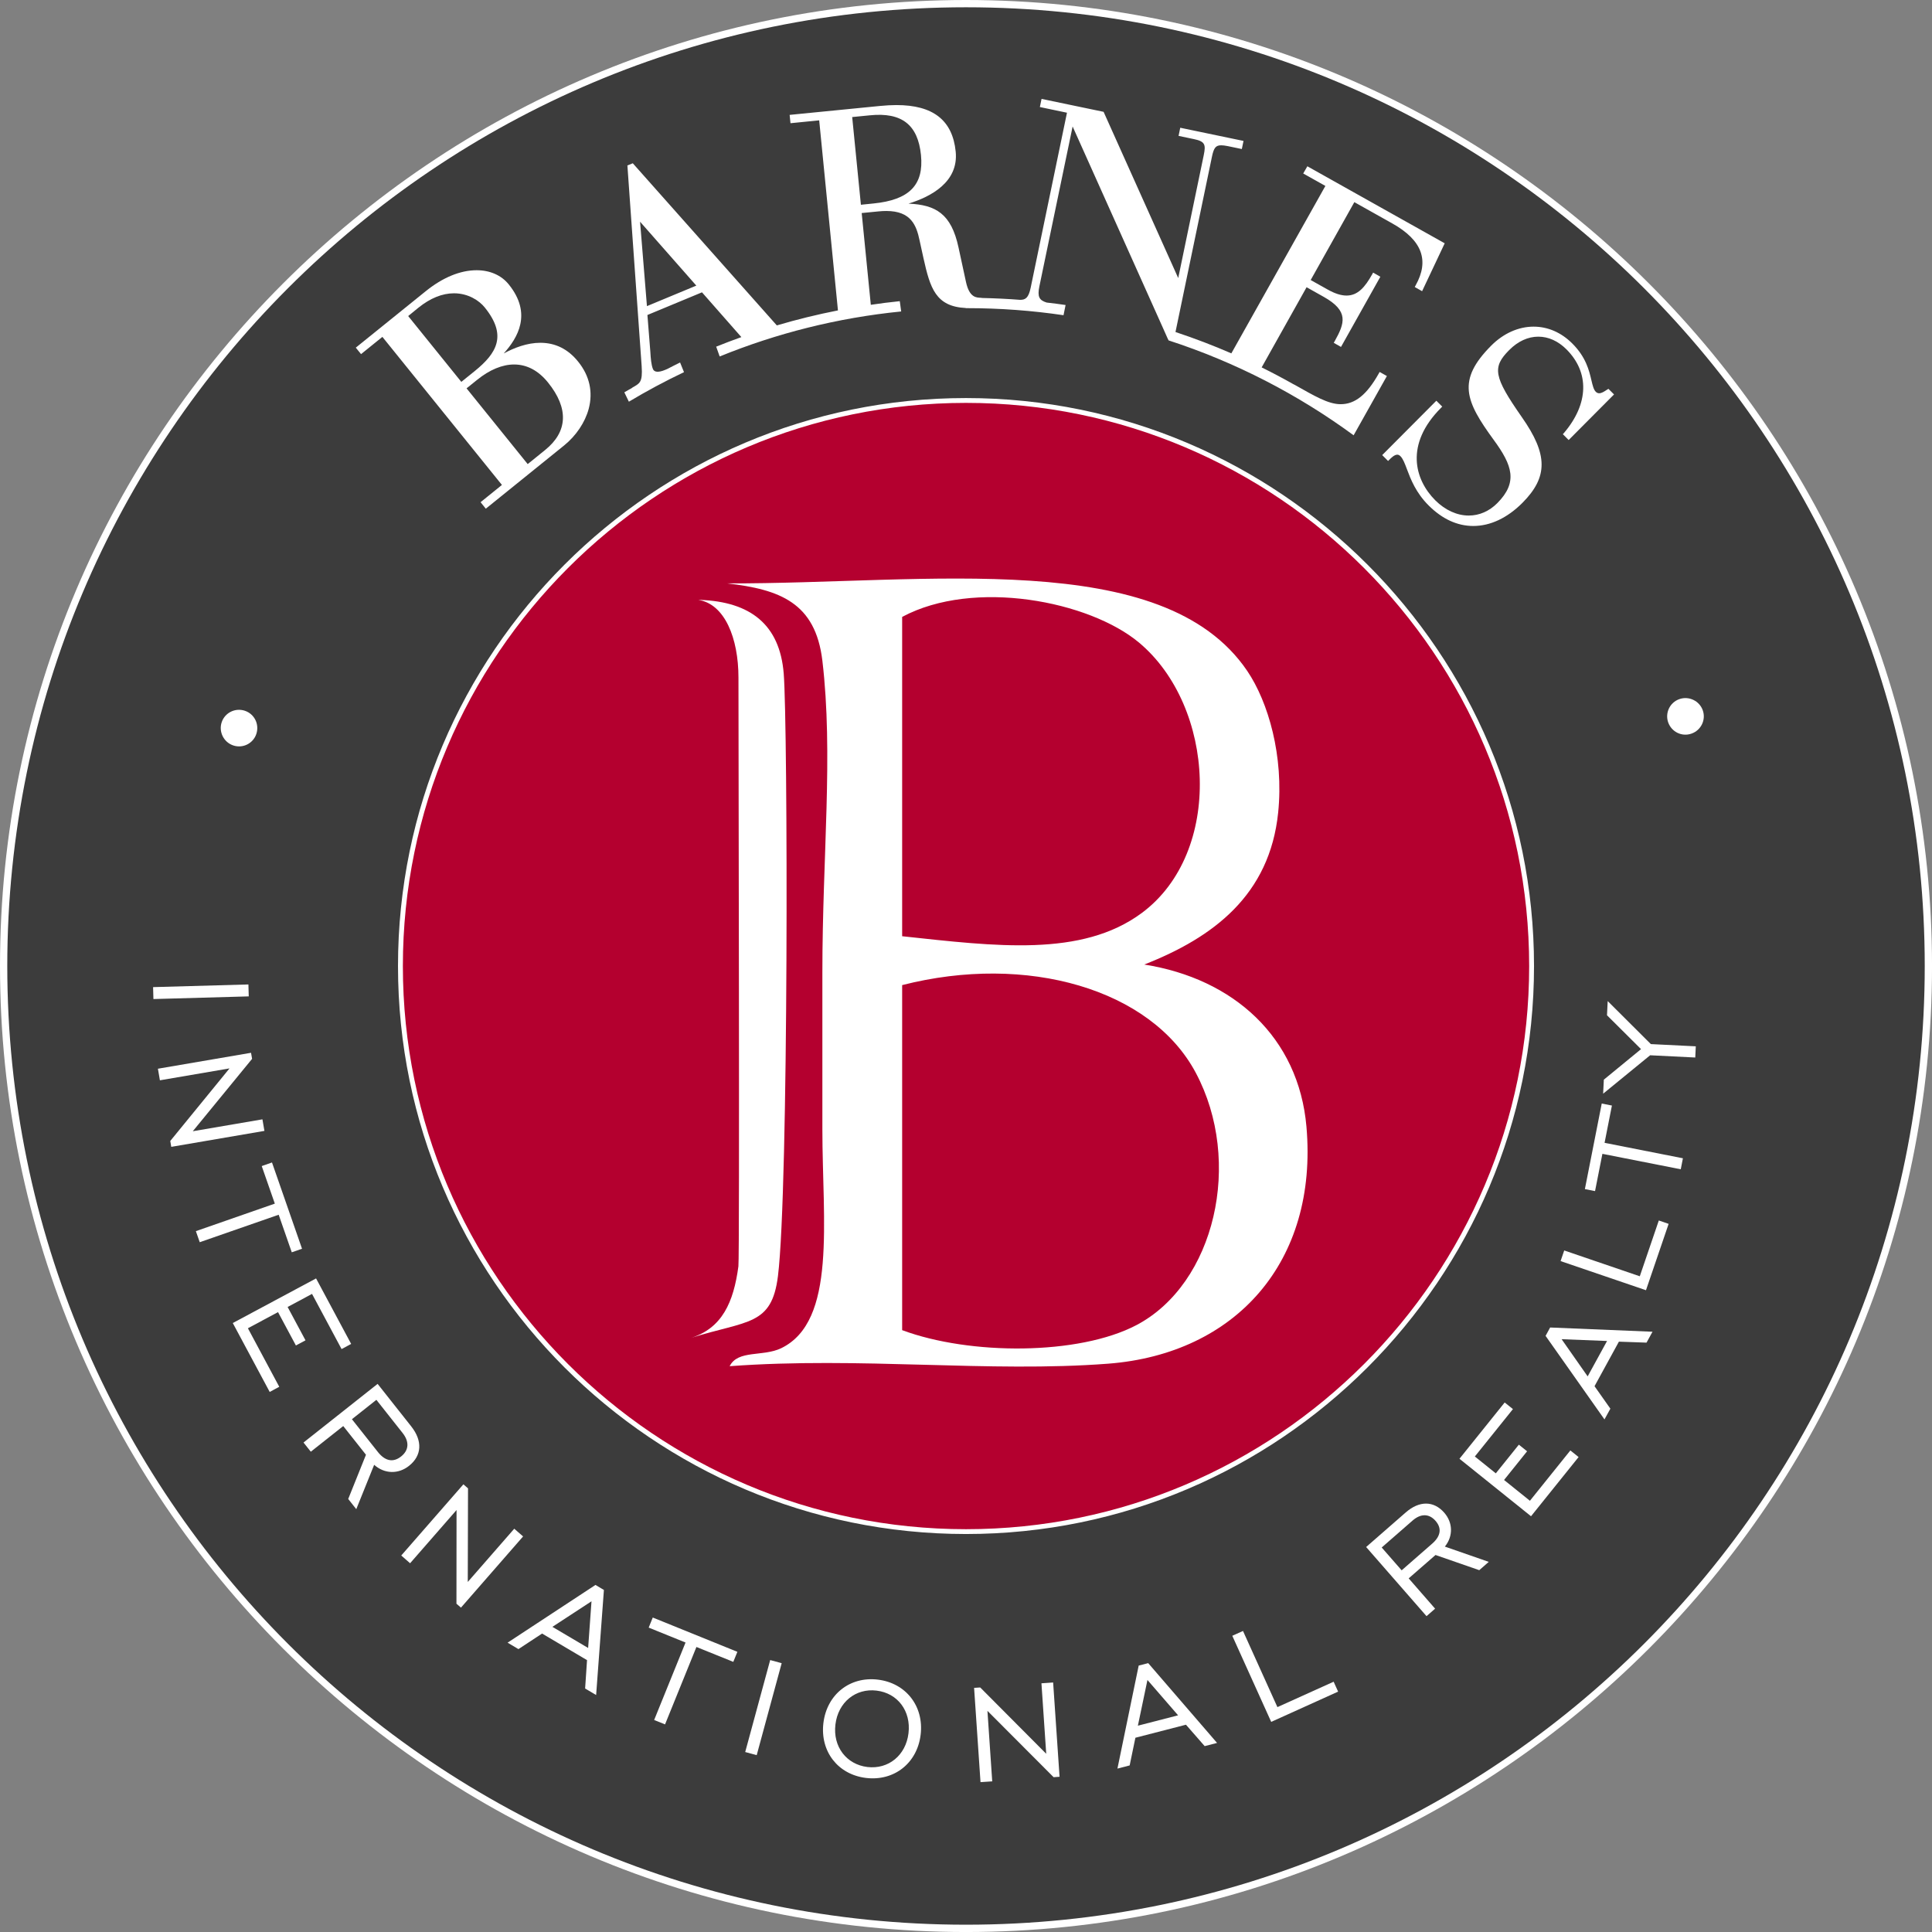 <?xml version="1.0" encoding="utf-8"?>
<!-- Generator: Adobe Illustrator 16.0.0, SVG Export Plug-In . SVG Version: 6.00 Build 0)  -->
<!DOCTYPE svg PUBLIC "-//W3C//DTD SVG 1.1//EN" "http://www.w3.org/Graphics/SVG/1.1/DTD/svg11.dtd">
<svg version="1.1" id="Calque_1" xmlns="http://www.w3.org/2000/svg" xmlns:xlink="http://www.w3.org/1999/xlink" x="0px" y="0px"
	 width="105.105px" height="105.105px" viewBox="0 0 105.105 105.105" enable-background="new 0 0 105.105 105.105"
	 xml:space="preserve">
<rect x="0" y="0" width="105.105" height="105.105" fill="#808080" stroke="none"/>
<g>
	<path fill="#FFFFFF" d="M52.553,0C23.575,0,0,23.575,0,52.552c0,28.979,23.575,52.554,52.553,52.554s52.553-23.575,52.553-52.554
		C105.105,23.575,81.53,0,52.553,0"/>
	<path fill="#3C3C3C" d="M52.552,0.396c-28.805,0-52.156,23.354-52.156,52.156c0,28.808,23.352,52.156,52.156,52.156
		c28.807,0,52.158-23.349,52.158-52.156C104.71,23.751,81.359,0.396,52.552,0.396"/>
	<path fill="#B4002F" d="M52.552,21.786c-16.965,0-30.768,13.802-30.768,30.769c0,16.965,13.803,30.77,30.768,30.77
		c16.966,0,30.77-13.805,30.77-30.77C83.322,35.588,69.519,21.786,52.552,21.786"/>
	<path fill="#FFFFFF" d="M52.553,21.918c-16.893,0-30.636,13.743-30.636,30.637c0,16.893,13.744,30.637,30.636,30.637
		c16.893,0,30.637-13.744,30.637-30.637C83.189,35.661,69.446,21.918,52.553,21.918 M52.553,83.454
		c-17.039,0-30.901-13.861-30.901-30.899c0-17.039,13.862-30.9,30.901-30.9c17.04,0,30.901,13.861,30.901,30.9
		C83.454,69.593,69.592,83.454,52.553,83.454"/>
	<path fill="#FFFFFF" d="M37.593,72.784c3.085-0.966,4.391-0.643,4.73-3.368c0.588-4.757,0.537-30.002,0.313-32.772
		c-0.215-2.676-1.823-3.905-4.542-4.008h-0.1c1.435,0.223,2.18,2.082,2.18,4.229c0,2.847,0.068,31.48-0.003,32.023
		C39.91,70.856,39.278,72.256,37.593,72.784"/>
	<path fill="#FFFFFF" d="M61.83,72.086c-3.142,1.653-9.067,1.648-12.751,0.277V53.592c6.792-1.736,13.543,0.212,15.971,4.764
		C67.635,63.198,66.097,69.837,61.83,72.086 M49.079,33.561c3.904-2.093,10.188-0.862,12.89,1.4
		c4.148,3.474,4.605,11.404,0.142,14.711c-3.269,2.416-7.935,1.808-13.032,1.261V33.561z M71.074,61.297
		c-0.424-4.873-3.969-8.059-8.825-8.824c3.769-1.477,6.825-3.785,7.286-8.268c0.313-3.062-0.532-6.004-1.681-7.703
		c-4.585-6.769-17.422-4.732-28.299-4.764c2.86,0.327,4.808,1.045,5.184,4.205c0.602,5.074,0,10.645,0,16.949v8.544
		c0,5.01,0.792,10.443-2.242,11.91c-0.988,0.476-2.353,0.076-2.802,0.978c7.092-0.526,14.103,0.361,20.595-0.137
		C67.228,73.651,71.714,68.642,71.074,61.297"/>
	<path fill="#FFFFFF" d="M81.455,27.373c-0.438,0.439-0.976,0.674-1.551,0.674c-0.64,0-1.283-0.294-1.816-0.823
		c-1.142-1.139-1.663-3.06,0.302-5.032l0.07-0.072l-0.32-0.319l-2.945,2.957l0.32,0.32l0.071-0.071
		c0.095-0.097,0.272-0.272,0.429-0.272c0.06,0,0.117,0.027,0.172,0.083c0.14,0.139,0.235,0.39,0.354,0.709
		c0.203,0.536,0.477,1.27,1.184,1.975c0.742,0.738,1.559,1.112,2.426,1.112c0.927,0,1.849-0.435,2.669-1.255
		c1.404-1.41,1.396-2.635-0.032-4.671c-1.526-2.19-1.622-2.702-0.685-3.644c0.475-0.477,1.022-0.729,1.584-0.729
		c0.548,0,1.076,0.237,1.528,0.687c1.267,1.263,1.217,2.966-0.13,4.55l-0.062,0.069l0.316,0.317l2.468-2.48l-0.305-0.305
		l-0.121,0.076c-0.107,0.07-0.251,0.165-0.381,0.165c-0.07,0-0.13-0.026-0.186-0.082c-0.118-0.119-0.17-0.341-0.237-0.623
		c-0.125-0.533-0.295-1.261-1.045-2.007c-0.599-0.596-1.326-0.912-2.102-0.912c-0.823,0-1.641,0.367-2.304,1.032
		c-1.883,1.891-1.406,3.015,0.133,5.125C82.278,25.318,82.588,26.233,81.455,27.373"/>
	<path fill="#FFFFFF" d="M29.657,24.48l-0.949,0.768l-3.326-4.121l0.582-0.468c0.671-0.543,1.363-0.83,2.003-0.83
		c0.698,0,1.321,0.33,1.847,0.981C30.947,22.216,30.892,23.483,29.657,24.48 M22.206,17.194l0.555-0.453
		c0.647-0.521,1.3-0.785,1.937-0.785c0.776,0,1.374,0.397,1.674,0.771c1.225,1.515,0.667,2.479-0.546,3.46l-0.729,0.588
		L22.206,17.194z M31.45,19.671c-0.546-0.68-1.237-1.023-2.054-1.023c-0.72,0-1.421,0.271-1.993,0.581
		c0.753-0.836,1.567-2.158,0.274-3.757c-0.401-0.498-1.022-0.771-1.748-0.771c-0.887,0-1.844,0.394-2.766,1.139l-3.807,3.073
		l0.286,0.352l1.161-0.938l6.503,8.055l-1.161,0.938l0.283,0.354l4.259-3.439c0.651-0.526,1.14-1.252,1.339-1.99
		C32.271,21.328,32.073,20.438,31.45,19.671"/>
	<path fill="#FFFFFF" d="M13.945,39.928c-0.171,0.516-0.731,0.801-1.254,0.626c-0.516-0.171-0.805-0.739-0.631-1.262
		c0.174-0.521,0.738-0.799,1.261-0.625C13.843,38.841,14.119,39.404,13.945,39.928"/>
</g>
<rect x="10.587" y="51.373" transform="matrix(-0.028 -1 1 -0.028 -42.73 66.376)" fill="#FFFFFF" width="0.649" height="5.186"/>
<polygon fill="#FFFFFF" points="13.657,57.274 13.714,57.604 10.488,61.542 14.277,60.894 14.385,61.523 9.317,62.391 9.263,62.071 
	12.486,58.123 8.699,58.771 8.591,58.141 "/>
<polygon fill="#FFFFFF" points="14.951,65.48 14.239,63.437 14.797,63.241 16.431,67.934 15.873,68.128 15.161,66.084 
	10.866,67.579 10.656,66.977 "/>
<polygon fill="#FFFFFF" points="17.195,69.549 19.104,73.113 18.582,73.392 16.975,70.391 15.647,71.103 16.62,72.917 
	16.098,73.197 15.125,71.382 13.487,72.26 15.193,75.445 14.672,75.724 12.664,71.976 "/>
<g>
	<path fill="#FFFFFF" d="M20.543,75.286l1.828,2.311c0.627,0.793,0.581,1.595-0.122,2.15c-0.568,0.451-1.321,0.452-1.894-0.058
		l-0.973,2.413l-0.438-0.555l0.966-2.405l-1.237-1.562l-1.764,1.396l-0.397-0.5L20.543,75.286z M20.553,78.986
		c0.402,0.51,0.84,0.587,1.267,0.25c0.419-0.332,0.467-0.793,0.082-1.279l-1.426-1.803l-1.331,1.054L20.553,78.986z"/>
</g>
<polygon fill="#FFFFFF" points="25.209,80.751 25.461,80.97 25.448,86.062 27.976,83.166 28.458,83.585 25.077,87.459 
	24.832,87.246 24.837,82.149 22.31,85.044 21.829,84.623 "/>
<path fill="#FFFFFF" d="M32.395,86.224l0.459,0.273l-0.423,5.716l-0.599-0.354l0.104-1.544l-2.445-1.446l-1.286,0.846l-0.591-0.35
	L32.395,86.224z M31.996,89.653l0.183-2.539l-2.127,1.39L31.996,89.653z"/>
<polygon fill="#FFFFFF" points="37.295,89.357 35.29,88.545 35.512,87.997 40.115,89.863 39.893,90.409 37.887,89.599 36.18,93.811 
	35.587,93.571 "/>
<rect x="41.222" y="90.296" transform="matrix(-0.965 -0.262 0.262 -0.965 57.288 193.42)" fill="#FFFFFF" width="0.648" height="5.185"/>
<g>
	<path fill="#FFFFFF" d="M44.795,93.736c0.188-1.553,1.439-2.544,2.963-2.36c1.524,0.183,2.514,1.445,2.327,2.997
		c-0.187,1.553-1.448,2.534-2.971,2.351C45.591,96.541,44.609,95.288,44.795,93.736 M49.424,94.294
		c0.146-1.212-0.591-2.184-1.737-2.321c-1.136-0.139-2.093,0.631-2.238,1.844c-0.146,1.209,0.603,2.174,1.738,2.312
		C48.332,96.265,49.279,95.495,49.424,94.294"/>
</g>
<polygon fill="#FFFFFF" points="52.993,91.824 53.326,91.802 56.917,95.41 56.657,91.575 57.293,91.531 57.642,96.66 57.319,96.683 
	53.719,93.074 53.979,96.908 53.342,96.952 "/>
<path fill="#FFFFFF" d="M61.947,90.611l0.518-0.133l3.746,4.341l-0.674,0.174l-1.018-1.165l-2.751,0.709l-0.312,1.506l-0.665,0.172
	L61.947,90.611z M64.091,93.317l-1.667-1.923l-0.521,2.487L64.091,93.317z"/>
<polygon fill="#FFFFFF" points="67.039,88.99 67.622,88.728 69.494,92.871 72.553,91.489 72.796,92.028 69.156,93.674 "/>
<g>
	<path fill="#FFFFFF" d="M74.321,84.161l2.157-1.883c0.74-0.646,1.521-0.638,2.094,0.018c0.462,0.531,0.499,1.262,0.032,1.842
		l2.387,0.831l-0.516,0.452l-2.38-0.826l-1.46,1.272l1.438,1.648l-0.467,0.408L74.321,84.161z M77.914,83.978
		c0.474-0.414,0.529-0.844,0.183-1.239c-0.341-0.393-0.792-0.415-1.247-0.02l-1.682,1.468l1.085,1.242L77.914,83.978z"/>
</g>
<polygon fill="#FFFFFF" points="79.398,79.36 81.858,76.298 82.307,76.658 80.235,79.236 81.375,80.153 82.629,78.593 
	83.077,78.953 81.824,80.514 83.231,81.645 85.431,78.907 85.879,79.267 83.291,82.487 "/>
<path fill="#FFFFFF" d="M84.083,72.674l0.248-0.455l5.569,0.23l-0.325,0.593l-1.503-0.053l-1.326,2.423l0.862,1.223l-0.321,0.584
	L84.083,72.674z M87.427,72.952l-2.472-0.097l1.417,2.023L87.427,72.952z"/>
<polygon fill="#FFFFFF" points="84.899,68.606 85.097,68.028 89.208,69.432 90.243,66.397 90.777,66.581 89.545,70.191 "/>
<polygon fill="#FFFFFF" points="87.174,62.771 86.774,64.798 86.221,64.69 87.138,60.035 87.692,60.144 87.292,62.172 
	91.554,63.013 91.437,63.611 "/>
<polygon fill="#FFFFFF" points="89.771,57.409 87.214,59.5 87.252,58.736 89.276,57.075 87.424,55.233 87.462,54.461 89.81,56.801 
	92.255,56.922 92.226,57.531 "/>
<g>
	<path fill="#FFFFFF" d="M70.898,9.438l1.206,0.677l-5.116,9.109c-0.99-0.431-2.004-0.817-3.039-1.161l1.982-9.53
		c0.102-0.494,0.21-0.628,0.504-0.628c0.092,0,0.207,0.014,0.348,0.042l0.775,0.161l0.092-0.441l-3.442-0.717l-0.091,0.443
		l0.821,0.172c0.617,0.127,0.67,0.293,0.548,0.877l-1.388,6.686l-4.06-9.044L56.663,5.38l-0.092,0.443l1.475,0.309l-1.976,9.525
		c-0.117,0.557-0.286,0.655-0.573,0.655c-0.681-0.053-1.367-0.085-2.058-0.101c-0.025-0.005-0.051-0.009-0.079-0.01
		c-0.225-0.014-0.617,0.012-0.807-0.855l-0.408-1.886c-0.398-1.844-1.241-2.313-2.721-2.383c1.23-0.377,2.732-1.18,2.568-2.828
		c-0.171-1.707-1.226-2.533-3.226-2.533c-0.281,0-0.579,0.017-0.912,0.05L43.059,6.24l-0.101,0.011l0.046,0.452l1.562-0.156
		l1.02,10.34c-1.127,0.221-2.237,0.494-3.325,0.816l-7.836-8.821l-0.293,0.12l0.776,10.922c0.062,0.903-0.121,0.936-0.505,1.161
		l-0.038,0.031c-0.133,0.076-0.27,0.147-0.4,0.227l0.247,0.51c0.971-0.582,1.971-1.118,2.999-1.607l-0.213-0.526
		c-0.237,0.114-0.468,0.238-0.703,0.356l-0.115,0.048c-0.349,0.145-0.583,0.133-0.657-0.044c-0.095-0.23-0.124-0.605-0.143-0.943
		l-0.159-2.001l2.969-1.233l2.142,2.436c-0.46,0.165-0.918,0.337-1.37,0.52l0.19,0.533c3.101-1.262,6.416-2.103,9.874-2.448
		l-0.076-0.56c-0.528,0.053-1.053,0.121-1.576,0.198l-0.496-4.992l0.916-0.09c0.149-0.016,0.292-0.022,0.424-0.022
		c1.355,0,1.638,0.791,1.81,1.604l0.212,0.967c0.364,1.628,0.662,2.628,2.307,2.708l0.003,0.004l-0.043,0.004
		c0.038,0,0.073-0.001,0.11-0.001c1.78,0,3.53,0.132,5.241,0.384l0.112-0.555c-0.342-0.052-0.687-0.094-1.031-0.134
		c-0.409-0.128-0.509-0.32-0.395-0.878l1.809-8.7l4.912,10.955l0,0l0.251,0.563l0.057,0.117v0.002
		c3.648,1.185,7.037,2.941,10.066,5.162l0.001-0.002l0.001,0.002l1.809-3.223l-0.396-0.222l-0.048,0.088
		c-0.647,1.151-1.286,1.666-2.072,1.666c-0.684,0-1.439-0.458-2.494-1.05l-0.071-0.035c-0.569-0.321-1.146-0.627-1.732-0.917
		l2.444-4.361l0.926,0.52c1.387,0.778,1.152,1.433,0.601,2.418l-0.049,0.087l0.394,0.223l2.141-3.819l-0.394-0.225l-0.05,0.092
		c-0.388,0.692-0.776,1.157-1.397,1.157c-0.293,0-0.633-0.107-1.009-0.319l-0.94-0.526l2.375-4.237l2.063,1.157
		c1.619,0.909,2.034,2.011,1.271,3.371l-0.048,0.089l0.4,0.227l1.23-2.605l-7.472-4.19L70.898,9.438z M35.195,16.654l-0.374-4.592
		l3.06,3.476L35.195,16.654z M47.515,11.07l-0.68,0.069l-0.474-4.771l0.962-0.095c1.729-0.175,2.615,0.508,2.78,2.163
		C50.265,10.063,49.468,10.877,47.515,11.07"/>
	<path fill="#FFFFFF" d="M92.635,38.643c-0.184-0.52-0.762-0.791-1.275-0.609c-0.519,0.182-0.787,0.752-0.607,1.266
		c0.185,0.52,0.749,0.795,1.268,0.61C92.541,39.728,92.817,39.163,92.635,38.643"/>
</g>
</svg>
